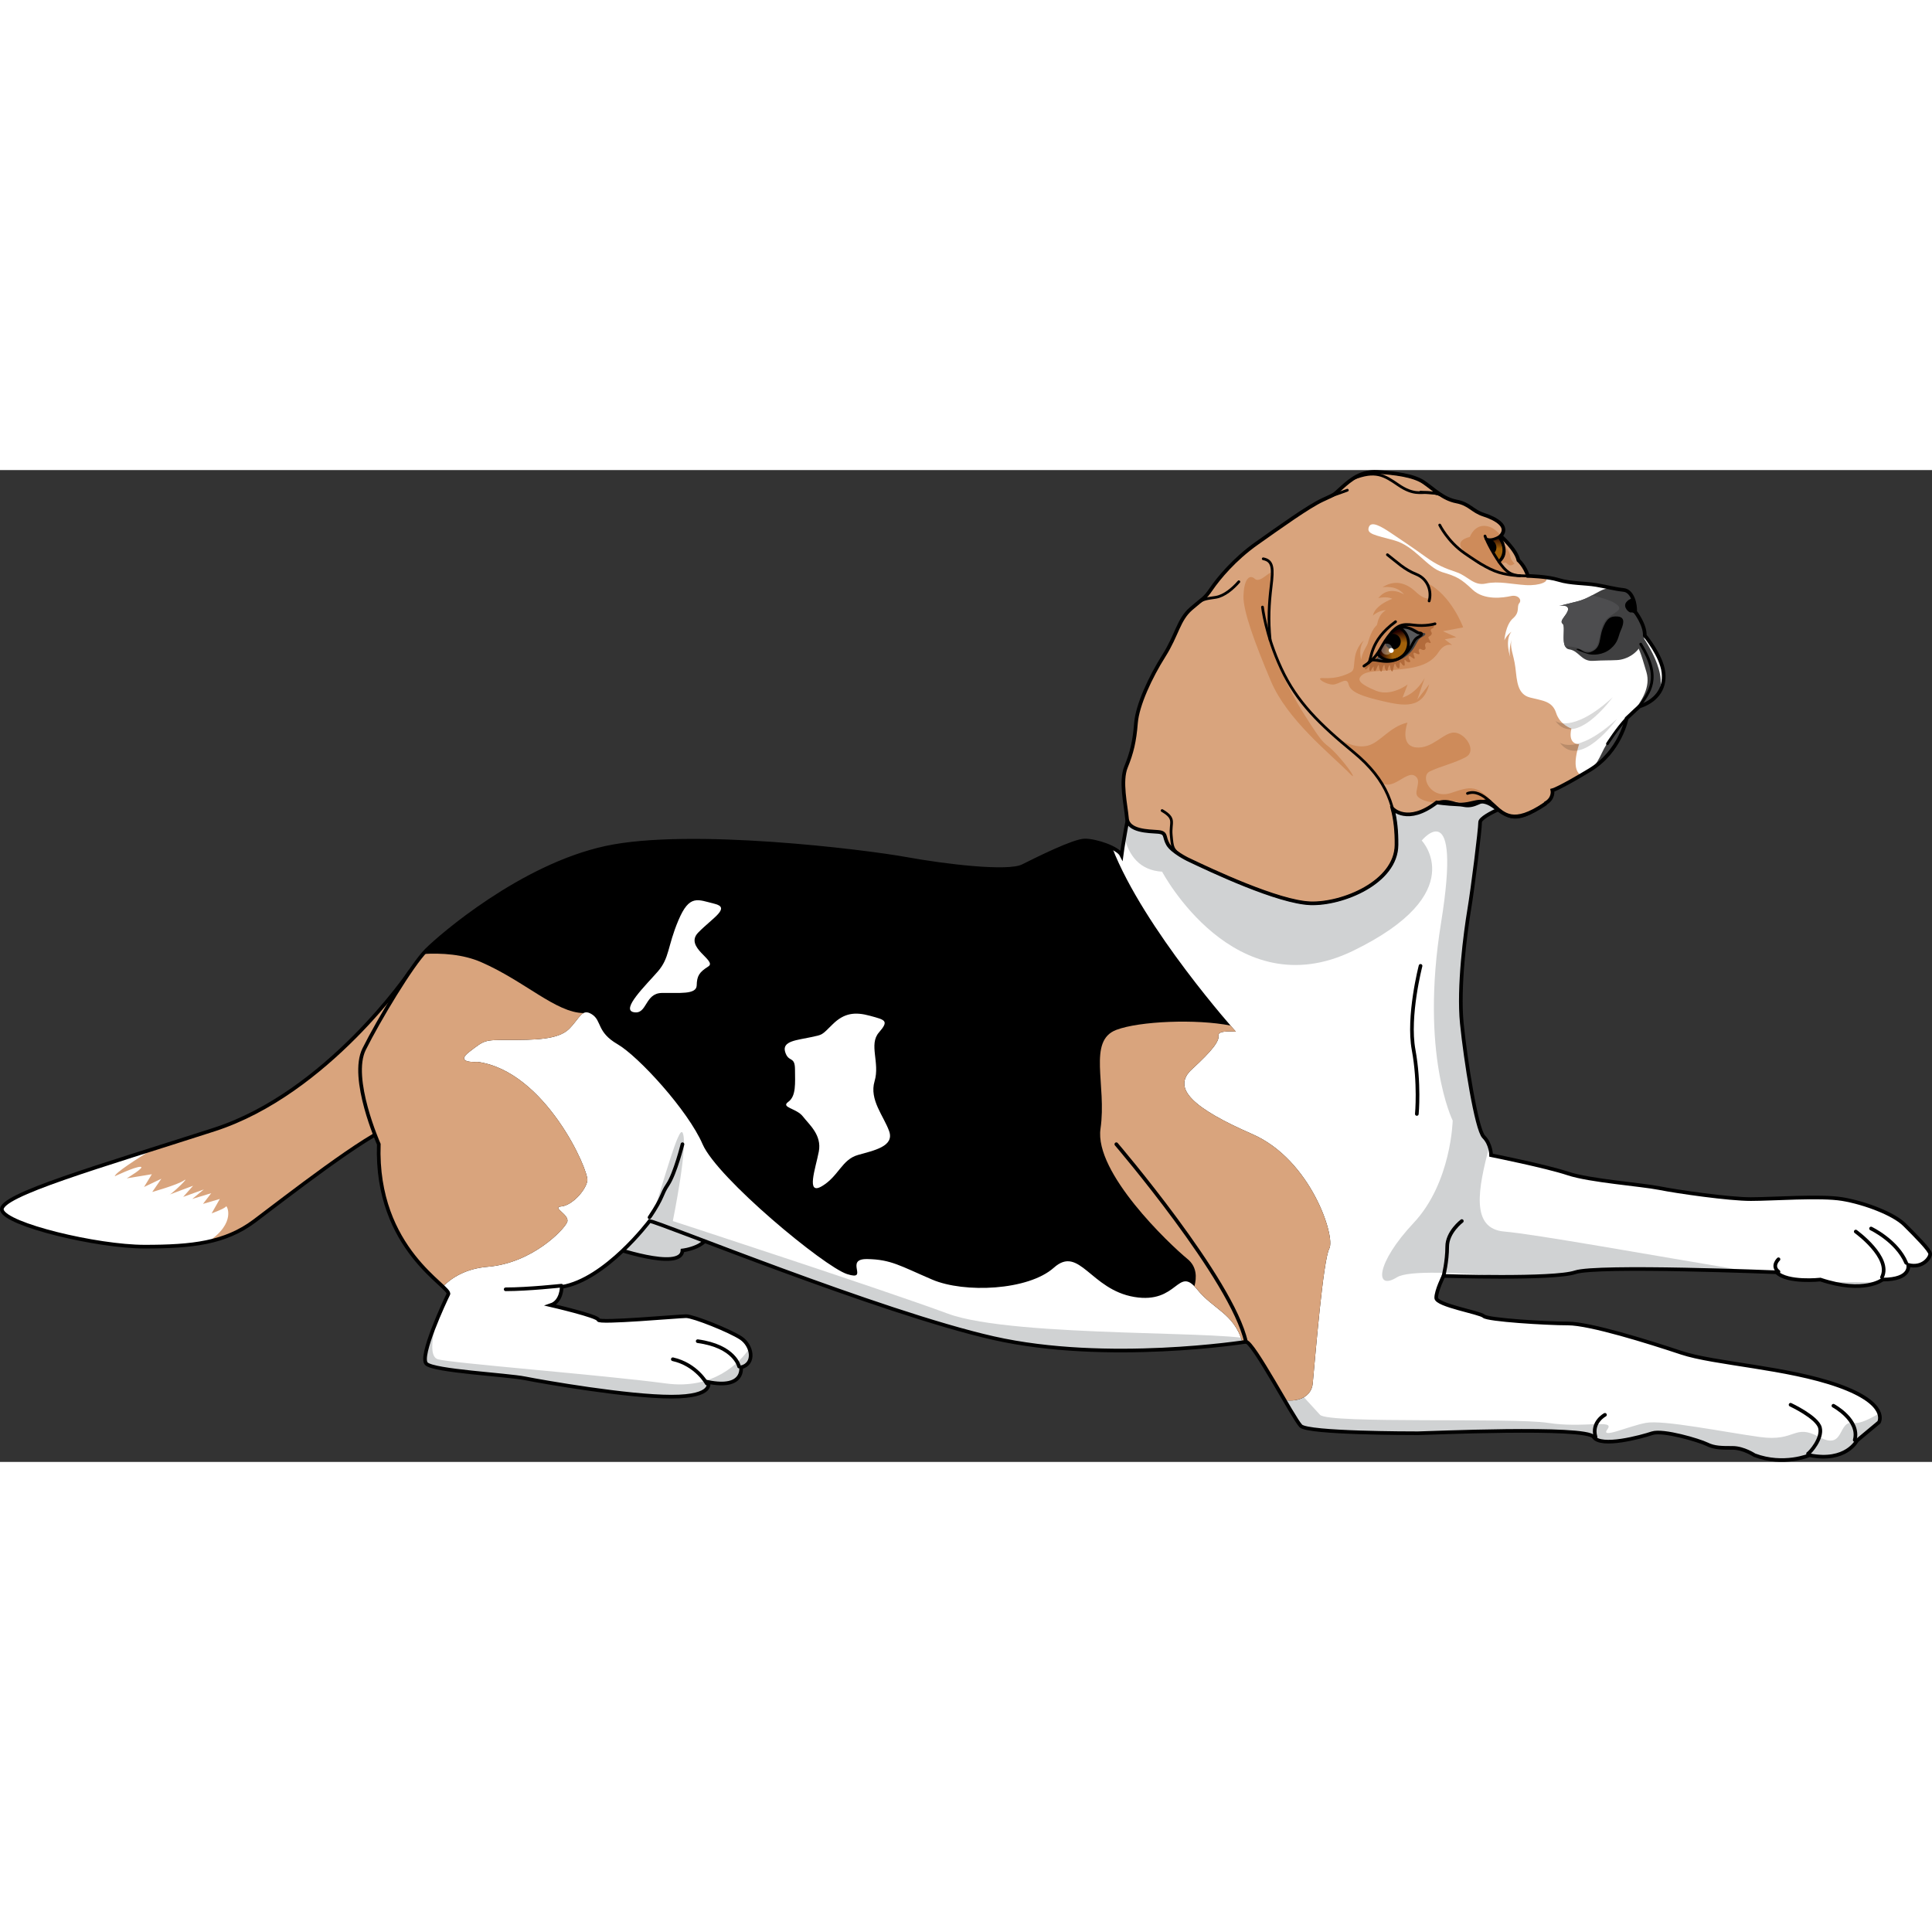<?xml version="1.0" encoding="utf-8"?>
<!-- Created by: Science Figures, www.sciencefigures.org, Generator: Science Figures Editor -->
<svg version="1.1" id="Layer_1" xmlns="http://www.w3.org/2000/svg" xmlns:xlink="http://www.w3.org/1999/xlink" 
	 width="800px" height="800px" viewBox="0 0 528.026 271.08" enable-background="new 0 0 528.026 271.08"
	 xml:space="preserve">
<rect x="0" y="0" width="528.026" height="271.08" fill="#333333" stroke="none"/>
<g>
	<path fill="#FFFFFF" d="M111.943,137.187c0,0-22.417,33.059-53.417,43.059s-59,18-58,22s26,10,39,10s22-1,30-7s31-24,38-26
		S128.361,137.128,111.943,137.187z"/>
	<g>
		<path fill="#D9A47D" d="M46.239,198.082c0.052-0.015,0.123-0.052,0.209-0.104C46.213,198.072,46.11,198.119,46.239,198.082z"/>
		<path fill="#D9A47D" d="M111.943,137.187c0,0-22.417,33.059-53.417,43.059c-5.766,1.86-11.426,3.65-16.817,5.359
			c-4.349,2.676-10.27,6.481-10.342,7.407c0,0,5.408-2.591,6.985-2.591c1.577,0-3.718,3.154-3.718,3.154l6.872-1.127l-2.141,3.492
			l4.732-2.253l-2.479,3.605c0,0,6.872-1.915,8.675-3.154c1.685-1.158-2.631,3.093-3.847,3.839c1.208-0.484,6.326-2.374,6.326-2.374
			l-2.704,3.042l5.633-2.028l-3.154,2.591l5.182-1.577l-2.253,2.929l4.601-1.352l-2.236,3.943c0,0,3.718-1.352,3.943-1.915
			c0.171-0.427,2.925,4.527-4.901,9.649c4.671-1.016,8.776-2.74,12.641-5.639c8-6,31-24,38-26S128.361,137.128,111.943,137.187z"/>
	</g>
	<path fill="none" stroke="#000000" stroke-miterlimit="10" d="M111.943,137.187c0,0-22.417,33.059-53.417,43.059s-59,18-58,22
		s26,10,39,10s22-1,30-7s31-24,38-26S128.361,137.128,111.943,137.187z"/>
	<path fill="#D0D2D3" stroke="#000000" stroke-miterlimit="10" d="M166.76,212.246c0,0,19.469,6.876,19.766,1.04
		c0,0,8.139-0.912,7.227-6.201s-20.974-6.748-20.974-6.748L166.76,212.246z"/>
	<path fill="#FFFFFF" d="M415.526,90.246c0,0-11,4-11,6s-2,18-3,24s-3,21-2,31s4,29,6,31s2,5,2,5s15,3,21,5s20,3,25,4s19,3,25,3
		s19-1,25,0s14,4,17,7s7,7,7,8s-2,4-6,3c0,0,1,4-7,4c0,0-5,4-17,0c0,0-9,1-12-2c0,0-49-2-55,0s-36,1-36,1s-2,4-2,6s12,4,13,5
		s17,2,23,2s22,5,31,8s29,4,43,9s11,10,11,10l-6,5c0,0-3,6-13,4c0,0-7,3-15,0c0,0-3-2-6-2s-5,0-7-1s-12-4-15-3s-14,4-16,1
		s-46-1-48-1s-30,0-32-2s-13-23-15-23c0,0-38,6-69-1s-92-32-94-32c0,0-12,16-24,18c0,0,0,4-3,5c0,0,13,3,13,4s22-1,24-1s12,4,15,6
		s4,7,0,8c0,0,1,6-9,4c0,0,2,4-10,4s-35-4-40-5s-25-2-27-4s5-17,6-19s-20-12-19-41c0,0-8-18-4-26s13-23,17-27c4-4,26-23,49-28
		s71,1,82,3s28,4,32,2s14-7,17-7s9,2,10,4c0,0,6-46,24-62L415.526,90.246z"/>
	<g>
		<path fill="#D0D2D3" d="M479.526,269.246c8,3,15,0,15,0c10,2,13-4,13-4l6-5c0,0,0.555-0.931,0.067-2.391
			c-2.379,1.304-5.087,2.876-7.066,2.554c-4.391-0.714-2.268,7.629-9.317,3.857c-7.049-3.773-6.25,1.378-16.229,0
			c-9.979-1.378-26.413-4.739-31.168-3.857c-4.756,0.882-12.618,4.557-10.483,1.722s-6.649-0.209-16.227-1.722
			s-60.005,0.298-62.333-2.204s-15.5-16.992-17.895-20.125c-2.395-3.133-65.461-0.738-83.822-7.524
			c-18.361-6.786-75.165-25.311-75.165-25.311s4.357-21.39,2.64-24.184c-1.073-1.746-4.904,12.642-8.698,24.242
			c5.016,1.297,63.545,25.133,93.698,31.942c31,7,69,1,69,1c2,0,13,21,15,23s30,2,32,2s46-2,48,1s13,0,16-1s13,2,15,3s4,1,7,1
			S479.526,269.246,479.526,269.246z"/>
		<path fill="#D0D2D3" d="M182.026,249.633c-17.175-2.311-58.961-5.565-62.37-6.618c-3.409-1.053,0-11.394,0-11.394h0
			c-2.118,5.057-4.379,11.377-3.13,12.626c2,2,22,3,27,4s28,5,40,5s10-4,10-4c10,2,9-4,9-4c2.609-0.652,3.082-3.005,2.269-5.118
			C202.213,243.796,195.173,251.401,182.026,249.633z"/>
	</g>
	<g>
		<path fill="#D0D2D3" d="M412.838,220.487c7.476-0.051,14.996-0.344,17.688-1.241c4.494-1.498,33.104-0.752,47.188-0.283
			c-27.005-4.5-58.142-10.128-66.582-10.846c-9.311-0.792-7.151-11.734-4.079-23.362c-0.292-0.833-0.763-1.744-1.527-2.508
			c-2-2-5-21-6-31s1-25,2-31s3-22,3-24s11-6,11-6l-85-47c-14.415,12.813-21.133,44.862-23.238,57.122
			c1.265,4.965,4.193,9.037,10.321,9.395c0,0,19.754,37.388,52.183,21.629c32.429-15.759,18.772-30.146,18.772-30.146
			s11.099-13.5,5.28,22.5c-5.819,36,3.181,54.026,3.181,54.026s-0.364,17.007-10.682,27.99c-10.318,10.983-10.732,18.7-4.525,14.842
			C384.922,218.676,398.238,219.288,412.838,220.487z"/>
		<path fill="#D0D2D3" d="M488.206,220.685c1.312,0.398,2.808,0.594,4.222,0.672C491.048,221.139,489.64,220.915,488.206,220.685z"
			/>
		<path fill="#D0D2D3" d="M500.16,222.019c6.57,1.706,10.674,0.872,12.735,0.071C509.38,221.876,504.996,221.885,500.16,222.019z"/>
	</g>
	<path d="M342.276,181.496c-16-7-22.25-12.5-16.5-17.75s7.5-7.75,7.25-9.25s4.75-1,4.75-1s-25.171-28.104-33.79-50.257
		c-2.289-1.143-5.507-1.993-7.46-1.993c-3,0-13,5-17,7s-21,0-32-2s-59-8-82-3s-45,24-49,28c-4,4-13,19-17,27s4,26,4,26
		c-0.81,23.5,12.823,34.521,17.492,38.922c2.422-2.437,6.298-4.935,12.258-5.422c12.25-1,21-10.25,21.75-12.25s-4.441-4-1.596-4.25
		c2.846-0.25,6.596-4.25,7.096-7s-11.5-30-30-32.5c0,0-6.5,0.5-2.25-2.75c4.25-3.25,4.015-3.25,10.758-3.25
		c6.742,0,13.492,0,16.492-3s3.5-5.75,6.25-4s1.25,4.833,7,8.167c5.75,3.333,19.25,18.083,23.25,27.333s33.25,33.5,39.5,35.5
		s-1-4.221,5.5-4.111s9,1.861,17.75,5.611s26.25,3,33.25-3.25s10,6,22,8s11.798-8.693,17.149-2.096
		c4.588,5.655,10.017,6.496,12.419,14.484c0.606-0.086,0.932-0.138,0.932-0.138c1.32,0,6.557,9.141,10.542,15.936
		c3.859,0.572,7.366-0.957,7.708-4.549c0.75-7.886,2.822-33.636,4.536-36.886S358.276,188.496,342.276,181.496z"/>
	<path fill="none" stroke="#000000" stroke-linecap="round" stroke-linejoin="round" stroke-miterlimit="10" d="M394.526,220.246
		c0,0,1-4,1-8s4-7,4-7"/>
	<path fill="none" stroke="#000000" stroke-linecap="round" stroke-linejoin="round" stroke-miterlimit="10" d="M186.526,184.246
		c0,0-2,8-4,11s-1,3-5,9"/>
	<path fill="none" stroke="#000000" stroke-linecap="round" stroke-linejoin="round" stroke-miterlimit="10" d="M153.43,222.908
		c0,0-9.015,0.992-15.227,0.992"/>
	<path fill="none" stroke="#000000" stroke-linecap="round" stroke-linejoin="round" stroke-miterlimit="10" d="M438.642,258.206
		c0,0-3.765,1.974-2.571,6.06"/>
	<path fill="none" stroke="#000000" stroke-linecap="round" stroke-linejoin="round" stroke-miterlimit="10" d="M489.374,255.452
		c0,0,7.3,3.397,8.035,6.29c0.735,2.892-2.663,6.749-3.26,7.07"/>
	<path fill="none" stroke="#000000" stroke-linecap="round" stroke-linejoin="round" stroke-miterlimit="10" d="M501.081,255.727
		c0,0,7.3,3.902,5.831,9.366"/>
	<path fill="none" stroke="#000000" stroke-linecap="round" stroke-linejoin="round" stroke-miterlimit="10" d="M507.188,208.117
		c0,0,9.871,7.116,7.162,12.488"/>
	<path fill="none" stroke="#000000" stroke-linecap="round" stroke-linejoin="round" stroke-miterlimit="10" d="M511.366,207.29
		c0,0,7.07,3.352,9.595,9.366"/>
	<path fill="none" stroke="#000000" stroke-linecap="round" stroke-linejoin="round" stroke-miterlimit="10" d="M486.068,215.692
		c0,0-1.974,1.843,0,3.397"/>
	<path fill="none" stroke="#000000" stroke-linecap="round" stroke-linejoin="round" stroke-miterlimit="10" d="M193.151,249.633
		c0,0-2.828-5.174-9.265-6.618"/>
	<path fill="none" stroke="#000000" stroke-linecap="round" stroke-linejoin="round" stroke-miterlimit="10" d="M201.995,245
		c0,0-1.143-5.535-11.311-6.919"/>
	<g>
		<path fill="#D9A47D" d="M155.026,205.496c0.75-2-4.441-4-1.596-4.25c2.846-0.25,6.596-4.25,7.096-7s-11.5-30-30-32.5
			c0,0-6.5,0.5-2.25-2.75c4.25-3.25,4.015-3.25,10.758-3.25c6.742,0,13.492,0,16.492-3c1.932-1.932,2.829-3.753,3.956-4.343h0
			c-7.544-0.092-15.956-8.657-27.956-13.907c-4.972-2.175-10.8-2.546-15.923-2.236c-4.328,5.08-12.36,18.552-16.077,25.986
			c-4,8,4,26,4,26c-0.81,23.5,12.823,34.521,17.492,38.922c2.422-2.437,6.298-4.935,12.258-5.422
			C145.526,216.746,154.276,207.496,155.026,205.496z"/>
		<path fill="#D9A47D" d="M342.276,181.496c-16-7-22.25-12.5-16.5-17.75s7.5-7.75,7.25-9.25s4.75-1,4.75-1s-0.539-0.604-1.466-1.676
			c-9.357-1.855-24.9-1.213-31.212,1.176c-7.928,3-2.572,15-4.322,27s18.75,31.5,23.796,35.639c2.552,2.094,2.522,5.038,1.869,7.439
			c0.234,0.241,0.476,0.507,0.734,0.825c4.588,5.655,10.017,6.496,12.419,14.484c0.606-0.086,0.932-0.138,0.932-0.138
			c1.32,0,6.557,9.141,10.542,15.936c3.859,0.572,7.366-0.957,7.708-4.549c0.75-7.886,2.822-33.636,4.536-36.886
			S358.276,188.496,342.276,181.496z"/>
	</g>
	<path fill="none" stroke="#000000" stroke-miterlimit="10" d="M415.526,90.246c0,0-11,4-11,6s-2,18-3,24s-3,21-2,31s4,29,6,31
		s2,5,2,5s15,3,21,5s20,3,25,4s19,3,25,3s19-1,25,0s14,4,17,7s7,7,7,8s-2,4-6,3c0,0,1,4-7,4c0,0-5,4-17,0c0,0-9,1-12-2
		c0,0-49-2-55,0s-36,1-36,1s-2,4-2,6s12,4,13,5s17,2,23,2s22,5,31,8s29,4,43,9s11,10,11,10l-6,5c0,0-3,6-13,4c0,0-7,3-15,0
		c0,0-3-2-6-2s-5,0-7-1s-12-4-15-3s-14,4-16,1s-46-1-48-1s-30,0-32-2s-13-23-15-23c0,0-38,6-69-1s-92-32-94-32c0,0-12,16-24,18
		c0,0,0,4-3,5c0,0,13,3,13,4s22-1,24-1s12,4,15,6s4,7,0,8c0,0,1,6-9,4c0,0,2,4-10,4s-35-4-40-5s-25-2-27-4s5-17,6-19s-20-12-19-41
		c0,0-8-18-4-26s13-23,17-27c4-4,26-23,49-28s71,1,82,3s28,4,32,2s14-7,17-7s9,2,10,4c0,0,6-46,24-62L415.526,90.246z"/>
	<g>
		<g>
			<path fill="#D9A47D" d="M443.744,32.761c-2.579-0.269-4.346-0.834-7.473-1.362c-3.13-0.525-7.062-0.38-10.25-1.371
				c-3.189-0.988-8.427-1.096-8.427-1.096c-0.829-2.712-2.606-4.28-2.606-4.28c-0.613-2.931-4.831-6.637-4.831-6.637
				c2.41-2.64-1.386-4.773-4.595-5.792c-3.209-1.015-3.841-2.941-7.508-3.645c-3.671-0.706-6.08-3.272-8.909-5.219
				c-2.831-1.947-8.121-2.562-12.674-2.838c-4.552-0.274-7.313,2.099-9.727,4.238c-2.413,2.14-1.415,1.631-5.258,3.394
				c-3.843,1.765-11.862,7.533-18.002,11.858c-6.138,4.326-10.459,9.604-12.405,12.435c-1.945,2.83-2.062,2.406-5.551,5.44
				c-3.487,3.033-3.793,7.091-7.439,12.869c-3.644,5.777-7.222,13.398-7.622,18.391c-0.394,4.994-1.133,8.092-2.729,12.01
				c-1.599,3.917-0.033,10.414,0.265,13.992c0.296,3.578,5.939,3.537,8.436,3.734c2.496,0.2,1.581,1.293,2.735,3.344
				c1.155,2.053,5.4,4.137,5.4,4.137c6.496,3.109,24.817,11.745,33.589,12.04c8.775,0.29,23.406-5.724,23.51-15.927
				c0.038-3.606-0.274-6.878-1.086-9.945l0.003,0.001c0,0,4.06,4.492,12.067-1.69c0,0,2.321,0.381,6.172,0.555
				c3.85,0.172,5.648-2.098,9.175,0.345c3.225,2.232,5.358,5.499,14.309-0.492c0.046-0.124,0.081-0.187,0.081-0.187
				c2.362-1.347,1.882-3.544,1.882-3.544s1.647-0.357,10.142-5.482c8.495-5.125,10.164-14.193,10.164-14.193
				c1.294-1.252,3.476-3.235,3.476-3.235c4.244-1.363,7.111-4.567,6.586-9.248c-0.525-4.683-5.109-10.145-5.109-10.145
				c0.064-3.067-2.652-6.519-2.652-6.519C447.044,37.075,446.321,33.031,443.744,32.761z"/>
			<path fill="#FFFFFF" d="M443.744,32.761c-2.579-0.269-4.346-0.834-7.473-1.362c-3.13-0.525-7.062-0.38-10.25-1.371
				c-1.097-0.34-2.437-0.573-3.721-0.737c1.482,1.106-1.457,2.379-5.319,2.144c-3.866-0.237-7.465-1.17-10.855-0.429
				c-3.388,0.739-4.867-2.021-8.065-3.098c-3.193-1.078-5.344-1.956-8.399-4.167c-3.053-2.212-7.365-5.127-9.72-6.691
				c-2.354-1.561-5.215-3.296-5.845-1.427c-0.632,1.87,1.643,2.115,7.073,3.623c5.432,1.509,8.931,7.44,12.994,8.65
				c4.062,1.212,5.103,1.789,8.311,4.803c3.21,3.014,8.475,2.173,10.46,1.735c1.987-0.437,3.083,1.024,2.288,1.953
				c-0.796,0.928,0.314,2.382-1.728,4.154c-2.042,1.773-2.341,5.995-2.341,5.995c0.641-1.473,1.933-2.349,1.933-2.349
				c-1.933,2.349-0.318,6.961-0.318,6.961c-0.586-2.585,0.555-5.305,0.555-5.305c-0.995,2.361,0.39,4.405,0.834,8.125
				c0.444,3.72,0.531,7.292,3.992,8.189c3.462,0.899,6.083,0.938,7.149,4.236c1.069,3.299,4.171,4.244,4.171,4.244
				c-1.066,4.551,2.105,4.257,2.105,4.257c-1.657,5.313-0.966,7.659,0.553,8.504c0.705-0.415,1.455-0.859,2.288-1.362
				c8.495-5.125,10.164-14.193,10.164-14.193c1.294-1.252,3.476-3.235,3.476-3.235c4.244-1.363,7.111-4.567,6.586-9.248
				c-0.525-4.683-5.109-10.145-5.109-10.145c0.064-3.067-2.652-6.519-2.652-6.519C447.044,37.075,446.321,33.031,443.744,32.761z"/>
			<g>
				<g>
					<g>
						<path fill="#404041" d="M447.983,44.164c0,0-2.423-0.005-1.195,2.46c1.23,2.466,1.46,2.642,3.197,8.613
							c1.157,3.979-1.146,7.793-4.042,11.318c1.071-0.998,2.115-1.946,2.115-1.946c2.18-0.7,3.993-1.891,5.174-3.515
							C456.238,54.797,447.983,44.164,447.983,44.164z"/>
						<path fill="#404041" d="M441.507,71.621c-4.143,4.791-3.604,7.164-6.616,10.101c7.019-4.5,9.161-11.669,9.597-13.459
							C443.471,69.419,442.441,70.542,441.507,71.621z"/>
					</g>
					<path fill="#404041" d="M437.328,33.044c-1.809,0.921-3.71,2.207-6.222,2.848c-2.515,0.638-4.997,1.236-4.997,1.236
						s2.554-0.496,2.459,0.938c-0.094,1.431-2.563,3.106-1.508,3.911c1.055,0.803-0.869,6.626,1.82,7.023
						c2.69,0.399,3.275,3.335,6.49,3.144c3.215-0.191,4.16-0.085,6.602-0.213c2.442-0.125,6.485-1.813,7.563-6.716
						c0.064-3.067-2.652-6.519-2.652-6.519c0.162-1.621-0.561-5.666-3.138-5.936c-0.808-0.084-1.536-0.201-2.252-0.333
						C439.625,32.212,438.68,32.355,437.328,33.044z"/>
				</g>
				<path d="M434.767,49.73c-1.78,0.66-2.626-0.996-3.674-0.887c-1.051,0.112,1.678,1.04,2.903,1.41
					c1.225,0.37,4.084,0.384,6.224-1.441c2.138-1.824,2.008-3.346,2.728-4.941c0.722-1.595,1.378-3.614-0.726-3.839
					c-2.103-0.225-3.199,0.591-4.228,3.39C436.963,46.218,437.703,48.641,434.767,49.73z"/>
				<path d="M446.882,38.697c0.102-1.029-0.153-3.033-1.013-4.431c0.491,1.31-0.311,0.506-1.383,1.83
					c-1.071,1.325,0.743,2.948,1.257,2.823c0.517-0.125,1.225,0.37,1.774,0.685l0,0C447.151,39.04,446.882,38.697,446.882,38.697z"
					/>
			</g>
			<g>
				<path fill="#CE8B5A" d="M363.312,71.393c3.343,2.955,7.177,4.765,10.534,3.917c3.355-0.846,5.977-5.213,10.821-6.293
					c0,0-2.277,6.213,2.254,6.775c4.531,0.562,7.8-4.378,10.75-4.041c2.951,0.335,5.996,5.02,2.97,6.68
					c-3.027,1.661-7.193,2.592-9.905,3.948c-2.715,1.357,0.252,7.648,5.69,5.912c5.436-1.737,7.294-2.92,12.951,4.236
					c0,0-2.18-3.348-4.379-1.866c-2.2,1.485-8.301-0.894-10.715-0.088c-2.413,0.804-6.206-0.244-6.993-1.598
					c-0.787-1.354,1.53-4.351-0.779-5.512c-2.311-1.157-6.227,4.611-9.17,1.672c0,0-2.172-2.402-5.506-6.396
					C368.5,74.747,363.312,71.393,363.312,71.393z"/>
				<path fill="#CE8B5A" d="M369.234,83.268c-5.969-6.037-17.406-14.977-21.896-25.601c-4.492-10.623-7.597-19.199-7.494-23.254
					c0.102-4.056,1.405-6.222,3.127-4.681c1.72,1.539,5.035-3.857,4.696-0.584c-0.336,3.273-0.62,10.128-0.82,12.896
					c-0.2,2.769,2.07,12.628,9.084,23.897c7.015,11.266,5.515,7.509,9.371,11.733C369.159,81.895,370.65,84.697,369.234,83.268z"/>
				<path fill="#CE8B5A" d="M399.896,42.993c0,0-3.285-8.967-10.001-12.202c0,0,1.112,2.686,0.905,3.832
					c-0.208,1.147-2.389,0.029-3.566-1.078c-1.178-1.109-4.767-4.514-9.419-1.507c0,0,3.847-0.748,5.927,1.967
					c0,0-4.168-2.73-7.05,1.002c0,0,2.284-0.621,3.826,0.184c0,0-4.724,1.64-5.293,4.585c0,0,1.683-1.512,3.565-1.465
					c0,0-1.676,0.681-2.296,3.341c-0.617,2.661-1.198,3.34-2.877,6.187c-1.68,2.845-1.573,4.055-1.573,4.055
					s-0.969-3.045,0.713-5.324c0,0-2.017,1.509-2.481,4.814c-0.467,3.304,0.167,3.446-2.446,4.504
					c-2.614,1.057-4.713,1.014-6.49,0.959c-1.781-0.056,1.011,1.755,2.873,1.775c1.865,0.018,3.86-2.29,4.358-0.085
					c0.496,2.206,3.833,3.347,9.404,4.636c5.571,1.288,10.869,2.256,12.635-4.634l-3.252,4.195l2.026-5.93
					c0,0-2.038,4.091-6.051,5.38l1.374-3.574c0,0-4.516,3.424-8.679,1.689c-4.165-1.735-5.365-2.877-3.848-4.208
					c1.518-1.333,4.426-1.026,10.571-1.629c6.142-0.601,8.692-2.093,10.449-4.752c1.757-2.659,3.723-1.858,3.723-1.858l-2.07-1.586
					l3.165-0.58l-3.672-1.64L399.896,42.993z"/>
				<g>
					<path fill="#CE8B5A" d="M422.494,90.999c0.556-0.334,0.945-0.714,1.217-1.101C423.708,89.902,423.235,90.374,422.494,90.999z"
						/>
				</g>
			</g>
			
				<path fill="none" stroke="#000000" stroke-width="0.75" stroke-linecap="round" stroke-linejoin="round" stroke-miterlimit="10" d="
				M324.572,106.363c6.496,3.109,24.817,11.745,33.589,12.04c8.775,0.29,23.406-5.724,23.51-15.927
				c0.105-10.205-2.5-17.793-11.732-25.378c-9.229-7.584-15.495-13.669-19.768-22.856c-4.276-9.187-5.125-16.798-5.125-16.798"/>
			
				<path fill="none" stroke="#000000" stroke-width="0.75" stroke-linecap="round" stroke-linejoin="round" stroke-miterlimit="10" d="
				M347.133,46.419c-0.552-5.531-0.312-9.784,0.276-14.666c0.59-4.882,0.529-6.985-2.158-7.503"/>
			
				<path fill="none" stroke="#000000" stroke-width="0.75" stroke-linecap="round" stroke-linejoin="round" stroke-miterlimit="10" d="
				M338.583,30.52c-1.64,1.892-3.998,3.88-6.278,4.252c-2.28,0.377-3.482,0.33-5.13,1.723"/>
			<g>
				<g>
					<g>
						<g>
							
								<radialGradient id="SVGID_1_" cx="433.972" cy="-25.008" r="5.918" gradientTransform="matrix(0.828 -0.561 0.617 0.91 65.788 290.667)" gradientUnits="userSpaceOnUse">
								<stop  offset="0.476" style="stop-color:#A2610A"/>
								<stop  offset="1" style="stop-color:#200000"/>
							</radialGradient>
							<path fill="url(#SVGID_1_)" d="M410.111,18.835c1.518,2.242,1.101,5.176-0.937,6.555c-2.035,1.377-4.914,0.68-6.432-1.562
								c-1.521-2.243-1.101-5.176,0.935-6.556C405.712,15.894,408.593,16.594,410.111,18.835z"/>
							
								<path fill="none" stroke="#000000" stroke-width="0.75" stroke-linecap="round" stroke-linejoin="round" stroke-miterlimit="10" d="
								M410.111,18.835c1.518,2.242,1.101,5.176-0.937,6.555c-2.035,1.377-4.914,0.68-6.432-1.562
								c-1.521-2.243-1.101-5.176,0.935-6.556C405.712,15.894,408.593,16.594,410.111,18.835z"/>
							<path d="M408.568,19.88c0.683,1.008,0.493,2.328-0.421,2.947c-0.914,0.62-2.208,0.306-2.891-0.702
								c-0.682-1.006-0.494-2.327,0.419-2.946C406.589,18.561,407.885,18.874,408.568,19.88z"/>
							<path opacity="0.3" fill="#FFFFFF" d="M406.533,22.174c0.485,0.714,0.352,1.65-0.298,2.091
								c-0.651,0.439-1.569,0.216-2.052-0.499c-0.484-0.715-0.352-1.65,0.299-2.09C405.131,21.236,406.05,21.459,406.533,22.174z"/>
							<path fill="#FFFFFF" d="M407.099,23.027c0.217,0.319,0.155,0.737-0.131,0.932c-0.29,0.196-0.701,0.096-0.915-0.222
								c-0.216-0.317-0.155-0.737,0.134-0.932C406.475,22.61,406.886,22.71,407.099,23.027z"/>
						</g>
					</g>
				</g>
				<path fill="#CE8B5A" d="M406.425,18.858c1.012,0.158,2.037,0.125,3.732-0.842c0,0-1.643-2.769-4.643-2.769
					c-1.724,0-3.114,1.323-3.798,3.017c-2.185,0.565-3.893,1.746-1.33,4.22c4.859,4.69,13.005,6.013,13.005,6.013
					C410.175,27.705,407.431,21.441,406.425,18.858z"/>
			</g>
			
				<path fill="none" stroke="#000000" stroke-width="0.75" stroke-linecap="round" stroke-linejoin="round" stroke-miterlimit="10" d="
				M322.708,105.319c-2.243-1.612-2.298-2.075-2.613-5.566c-0.314-3.489,1.378-4.441-2.486-6.695"/>
			
				<path fill="none" stroke="#000000" stroke-width="0.75" stroke-linecap="round" stroke-linejoin="round" stroke-miterlimit="10" d="
				M422.393,91.062c-3.542,2.539-7.143,4.789-10.379,3.374c-3.237-1.414-6.683-7.623-10.942-6.066"/>
			
				<path fill="none" stroke="#000000" stroke-width="0.75" stroke-linecap="round" stroke-linejoin="round" stroke-miterlimit="10" d="
				M407.155,90.49c-2.413-0.621-3.787,1.829-7.063,1.2c-3.272-0.63-5.08-2.061-8.223-0.313"/>
			
				<path fill="none" stroke="#000000" stroke-width="0.75" stroke-linecap="round" stroke-linejoin="round" stroke-miterlimit="10" d="
				M448.057,64.608c2.588-3.934,6.223-7.536,0.356-17.039"/>
			
				<path fill="none" stroke="#000000" stroke-width="0.75" stroke-linecap="round" stroke-linejoin="round" stroke-miterlimit="10" d="
				M444.581,67.843c-2.495,2.614-5.252,6.949-5.252,6.949"/>
			<path fill="#CE8B5A" d="M409.681,18.274c0,0,3.278,4.176-0.019,6.787c0,0,0.58,0.628,1.455,0.252
				c0.871-0.378,1.036,1.61,2.804,0.249c0,0-0.947-0.918-1.087-1.684C412.692,23.114,413.075,22.81,409.681,18.274z"/>
			
				<path fill="none" stroke="#000000" stroke-width="0.75" stroke-linecap="round" stroke-linejoin="round" stroke-miterlimit="10" d="
				M379.188,23.137c2.662,2.04,4.572,4.02,7.886,5.335c3.31,1.317,4.251,4.808,3.518,7.297"/>
			
				<path fill="none" stroke="#000000" stroke-width="0.75" stroke-linecap="round" stroke-linejoin="round" stroke-miterlimit="10" d="
				M393.479,15.026c0,0,2.19,4.492,6.757,7.661c4.568,3.17,7.458,4.915,10.634,5.61c3.176,0.697,4.915,0.553,6.723,0.636"/>
			
				<path fill="none" stroke="#000000" stroke-width="0.75" stroke-linecap="round" stroke-linejoin="round" stroke-miterlimit="10" d="
				M415.42,28.875c-2.154-0.164-3.701-0.584-6.247-4.553c-2.546-3.971-3.317-6.295-3.317-6.295"/>
			
				<path fill="none" stroke="#000000" stroke-width="0.75" stroke-linecap="round" stroke-linejoin="round" stroke-miterlimit="10" d="
				M410.156,18.016c-1.839,1.049-2.964,1.244-3.99,0.8"/>
			
				<path fill="none" stroke="#000000" stroke-width="0.75" stroke-linecap="round" stroke-linejoin="round" stroke-miterlimit="10" d="
				M394.487,7.198c-1.889-1.251-3.656-0.917-6.242-1.16"/>
			
				<path fill="none" stroke="#000000" stroke-width="0.75" stroke-linecap="round" stroke-linejoin="round" stroke-miterlimit="10" d="
				M363.66,7.147c2.652-0.914,4.575-1.648,4.575-1.648"/>
			<g>
				
					<path fill="none" stroke="#000000" stroke-width="0.75" stroke-linecap="round" stroke-linejoin="round" stroke-miterlimit="10" d="
					M390.222,6.154c1.283,0.074,2.402,0.171,3.623,0.643c-1.633-1.048-3.103-2.337-4.701-3.437
					c-2.831-1.947-8.121-2.562-12.674-2.838c-2.787-0.169-4.902,0.659-6.677,1.813c6.173-2.444,8.48-0.932,12.455,1.786
					C386.225,6.838,388.245,6.038,390.222,6.154z"/>
				
					<path fill="none" stroke="#000000" stroke-width="0.75" stroke-linecap="round" stroke-linejoin="round" stroke-miterlimit="10" d="
					M395.957,7.918c-0.026-0.01-0.05-0.02-0.076-0.03c0.023,0.016,0.046,0.028,0.068,0.044L395.957,7.918z"/>
			</g>
			<path fill="#4D4D4F" d="M435.089,34.254c-1.182,0.633-2.473,1.253-3.984,1.639c-2.515,0.638-4.997,1.236-4.997,1.236
				s2.554-0.496,2.459,0.938c-0.094,1.431-2.563,3.106-1.508,3.911c0.855,0.651-0.242,4.585,0.736,6.273
				c0.82-0.093,2.222-0.072,3.926,0.609c2.512,1.002,4.087,0.757,4.884-1.159c0.797-1.916,0.74-5.659,2.941-7.395
				c2.2-1.738,4.299-2.177,2.046-3.782C440.271,35.585,437.317,34.77,435.089,34.254z"/>
			
				<path fill="none" stroke="#000000" stroke-width="0.75" stroke-linecap="round" stroke-linejoin="round" stroke-miterlimit="10" d="
				M409.681,18.274c0,0,3.278,4.176-0.019,6.787"/>
			<g>
				<path fill="#B26B3B" d="M373.151,53.263c0,0-0.357,1.57,0.219,1.181c0.576-0.389,1.16-1.432,0.931-0.629
					c-0.232,0.801,0.187,1.421,0.451,0.856c0.264-0.565,0.803-1.385,0.677-0.717c-0.129,0.667,0.278,1.359,0.621,0.676
					c0.342-0.682,0.775-1.946,0.828-1.012c0.053,0.934,0.662,2.071,0.85,1.038c0.189-1.032,0.7-1.894,0.692-1.051
					c-0.01,0.846,0.711,1.715,0.83,0.988c0.12-0.727,0.555-1.796,0.666-0.968c0.109,0.829,0.541,2.022,0.79,1.016
					c0.248-1.007,0.461-2.315,0.751-1.413c0.287,0.902,1.036,1.343,1.063,0.43c0.029-0.914-0.007-1.535,0.443-0.87
					c0.451,0.662,0.993,0.984,0.961,0.273c-0.031-0.71-0.255-1.655,0.281-0.986c0.539,0.67,1.603,0.527,1.111-0.106
					c-0.495-0.634-0.442-1.51,0.229-0.994c0.67,0.514,1.355,0.951,0.995,0.036c-0.365-0.915-0.323-1.333,0.377-0.967
					c0.699,0.366,1.262,0.437,0.961-0.197c-0.3-0.637-0.097-1.29,0.587-0.852c0.686,0.441,1.381,0.035,1.093-0.674
					c-0.286-0.71,0.239-1.454,0.953-1.162s0.565,0.069,0.234-0.611c-0.332-0.679-0.616-0.81-0.01-1.156
					c0.606-0.345,0.691-0.79,0.422-1.19c-0.269-0.397-0.111-0.828,0.335-0.936c0.442-0.106,0.764-1.169-0.353-1.015
					c-1.118,0.153-1.917,0.387-4.141,0.176c-2.224-0.211-3.832-0.568-5.577,0.846c-1.748,1.416-2.56,3.093-3.942,5.227
					C376.096,50.635,375.375,51.785,373.151,53.263z"/>
				<g>
					<g>
						<path fill="#404041" d="M375.826,52c1.043-0.538,4.583,1.451,7.976-0.784c3.392-2.232,3.107-4.658,4.681-5.479
							c1.572-0.821,1.198-1.277,0.339-1.212s-3.754-3.433-7.38-0.313c0,0-1.566,1.966-2.724,4.046
							C377.561,50.336,375.826,52,375.826,52z"/>
						<path fill="#58595B" d="M388.546,44.853c-0.167-0.066-0.377-0.183-0.619-0.329c-0.036,0.001-0.067-0.002-0.105,0.002
							c-0.357,0.027-1.072-0.561-2.041-1.034c-1.222-0.356-2.71-0.304-4.351,1.109c0,0-1.568,1.967-2.725,4.045
							c-0.82,1.473-1.926,2.733-2.505,3.346c1.608,0.247,4.142,0.845,6.601-0.775c3.392-2.232,3.107-4.658,4.681-5.479
							C388.21,45.358,388.509,45.06,388.546,44.853z"/>
						<g>
							
								<radialGradient id="SVGID_2_" cx="398.028" cy="100.53" r="6.325" gradientTransform="matrix(0.828 -0.561 0.56 0.826 -2.418 190.444)" gradientUnits="userSpaceOnUse">
								<stop  offset="0.476" style="stop-color:#A2610A"/>
								<stop  offset="1" style="stop-color:#200000"/>
							</radialGradient>
							<path fill="url(#SVGID_2_)" d="M384.119,44.583c1.473,2.176,0.904,5.132-1.272,6.605c-2.176,1.473-5.131,0.905-6.606-1.269
								c-1.473-2.176-0.904-5.134,1.271-6.607C379.687,41.837,382.646,42.407,384.119,44.583z"/>
							
								<path fill="none" stroke="#000000" stroke-width="0.75" stroke-linecap="round" stroke-linejoin="round" stroke-miterlimit="10" d="
								M384.119,44.583c1.473,2.176,0.904,5.132-1.272,6.605c-2.176,1.473-5.131,0.905-6.606-1.269
								c-1.473-2.176-0.904-5.134,1.271-6.607C379.687,41.837,382.646,42.407,384.119,44.583z"/>
							<path d="M382.469,45.7c0.66,0.976,0.406,2.306-0.572,2.967c-0.977,0.663-2.307,0.408-2.968-0.57
								c-0.662-0.98-0.407-2.308,0.571-2.969C380.475,44.467,381.805,44.722,382.469,45.7z"/>
							<path opacity="0.3" fill="#FFFFFF" d="M380.253,48.089c0.471,0.693,0.289,1.635-0.406,2.107
								c-0.692,0.468-1.635,0.289-2.105-0.407c-0.47-0.692-0.289-1.635,0.404-2.106C378.84,47.214,379.783,47.395,380.253,48.089z"
								/>
							<path fill="#FFFFFF" d="M380.802,48.918c0.208,0.308,0.127,0.728-0.181,0.937c-0.309,0.211-0.729,0.13-0.94-0.179
								c-0.208-0.308-0.127-0.728,0.181-0.939C380.171,48.528,380.593,48.608,380.802,48.918z"/>
						</g>
					</g>
				</g>
				<path fill="#CE8B5A" d="M392.191,42.017c-0.161,0.046-2.647,0.76-5.837,0.34c-3.191-0.422-4.566-0.07-7.002,3.193
					c-2.437,3.265-2.407,5.31-6.582,8.01c0,0,0.744-9.313,3.744-11.313s8-3,8-3h6L392.191,42.017z"/>
				
					<path fill="none" stroke="#000000" stroke-width="0.75" stroke-linecap="round" stroke-linejoin="round" stroke-miterlimit="10" d="
					M392.191,42.017c-0.161,0.046-2.647,0.76-5.837,0.34c-3.191-0.422-4.566-0.07-7.002,3.193c-2.437,3.265-2.407,5.31-6.582,8.01"
					/>
				
					<path fill="none" stroke="#000000" stroke-width="0.75" stroke-linecap="round" stroke-linejoin="round" stroke-miterlimit="10" d="
					M374.031,52.668c0.962-0.824,0.082-5.893,7.382-11.224"/>
				
					<path fill="none" stroke="#000000" stroke-width="0.75" stroke-linecap="round" stroke-linejoin="round" stroke-miterlimit="10" d="
					M374.826,52c1.043-0.538,4.583,1.451,7.976-0.784c3.392-2.232,3.107-4.658,4.681-5.479c1.572-0.821,1.198-1.277,0.339-1.212
					s-3.754-3.433-7.38-0.313"/>
			</g>
			<path opacity="0.15" d="M426.291,74.462c0,0,4.511,3.696,15.64-6.452C441.931,68.01,431.795,82.066,426.291,74.462z"/>
			<path opacity="0.15" d="M425.102,68.563c0,0,4.511,3.696,15.64-6.452C440.742,62.111,430.607,76.166,425.102,68.563z"/>
		</g>
		<path fill="none" stroke="#000000" stroke-miterlimit="10" d="M443.744,32.761c-2.579-0.269-4.346-0.834-7.473-1.362
			c-3.13-0.525-7.062-0.38-10.25-1.371c-3.189-0.988-8.427-1.096-8.427-1.096c-0.829-2.712-2.606-4.28-2.606-4.28
			c-0.613-2.931-4.831-6.637-4.831-6.637c2.41-2.64-1.386-4.773-4.595-5.792c-3.209-1.015-3.841-2.941-7.508-3.645
			c-3.671-0.706-6.08-3.272-8.909-5.219c-2.831-1.947-8.121-2.562-12.674-2.838c-4.552-0.274-7.313,2.099-9.727,4.238
			c-2.413,2.14-1.415,1.631-5.258,3.394c-3.843,1.765-11.862,7.533-18.002,11.858c-6.138,4.326-10.459,9.604-12.405,12.435
			c-1.945,2.83-2.062,2.406-5.551,5.44c-3.487,3.033-3.793,7.091-7.439,12.869c-3.644,5.777-7.222,13.398-7.622,18.391
			c-0.394,4.994-1.133,8.092-2.729,12.01c-1.599,3.917-0.033,10.414,0.265,13.992c0.296,3.578,5.939,3.537,8.436,3.734
			c2.496,0.2,1.581,1.293,2.735,3.344c1.155,2.053,5.4,4.137,5.4,4.137c6.496,3.109,24.817,11.745,33.589,12.04
			c8.775,0.29,23.406-5.724,23.51-15.927c0.038-3.606-0.274-6.878-1.086-9.945l0.003,0.001c0,0,4.06,4.492,12.067-1.69
			c0,0,2.321,0.381,6.172,0.555c3.85,0.172,5.648-2.098,9.175,0.345c3.225,2.232,5.358,5.499,14.309-0.492
			c0.046-0.124,0.081-0.187,0.081-0.187c2.362-1.347,1.882-3.544,1.882-3.544s1.647-0.357,10.142-5.482
			c8.495-5.125,10.164-14.193,10.164-14.193c1.294-1.252,3.476-3.235,3.476-3.235c4.244-1.363,7.111-4.567,6.586-9.248
			c-0.525-4.683-5.109-10.145-5.109-10.145c0.064-3.067-2.652-6.519-2.652-6.519C447.044,37.075,446.321,33.031,443.744,32.761z"/>
	</g>
	<path fill="none" stroke="#000000" stroke-linecap="round" stroke-linejoin="round" stroke-miterlimit="10" d="M388.245,135.503
		c0,0-3.585,13.771-1.901,22.937s0.885,17.536,0.885,17.536"/>
	<path fill="#FFFFFF" d="M173.194,148.162c3.732,0.725,2.953-5.166,7.674-5.254c4.719-0.09,9.486,0.529,9.545-2.074
		c0.057-2.604,0.697-3.594,3.188-5.182c2.49-1.59-6.738-5.207-2.764-9.262s8.986-6.762,4.422-7.865
		c-4.566-1.104-6.801-2.684-9.85,4.535c-3.047,7.221-2.367,10.246-5.652,14.016C176.472,140.846,169.603,147.463,173.194,148.162z"
		/>
	<path fill="#FFFFFF" d="M217.276,163.797c0.023,3.779,0.346,7.301-1.832,8.869c-2.176,1.566,2.246,1.734,3.977,3.979
		c1.729,2.244,5.232,5.065,4.363,9.619c-0.869,4.555-3.629,12.131,0.896,9.428c4.527-2.707,5.397-7.256,9.799-8.504
		c4.404-1.246,10-2.342,8.533-6.494c-1.467-4.152-5.496-8.602-3.984-13.666c1.516-5.066-1.662-10.047,1.182-13.314
		c2.848-3.268,1.715-3.426-2.41-4.561c-4.123-1.135-7.084-0.789-10.223,2.309c-3.139,3.1-2.656,2.811-5.945,3.529
		c-3.748,0.818-7.963,1.021-7.047,4.029C215.501,162.03,217.251,160.018,217.276,163.797z"/>
	<path fill="none" stroke="#000000" stroke-linecap="round" stroke-linejoin="round" stroke-miterlimit="10" d="M305.098,184.246
		c0,0,31.684,37.051,35.428,54"/>
</g>
</svg>